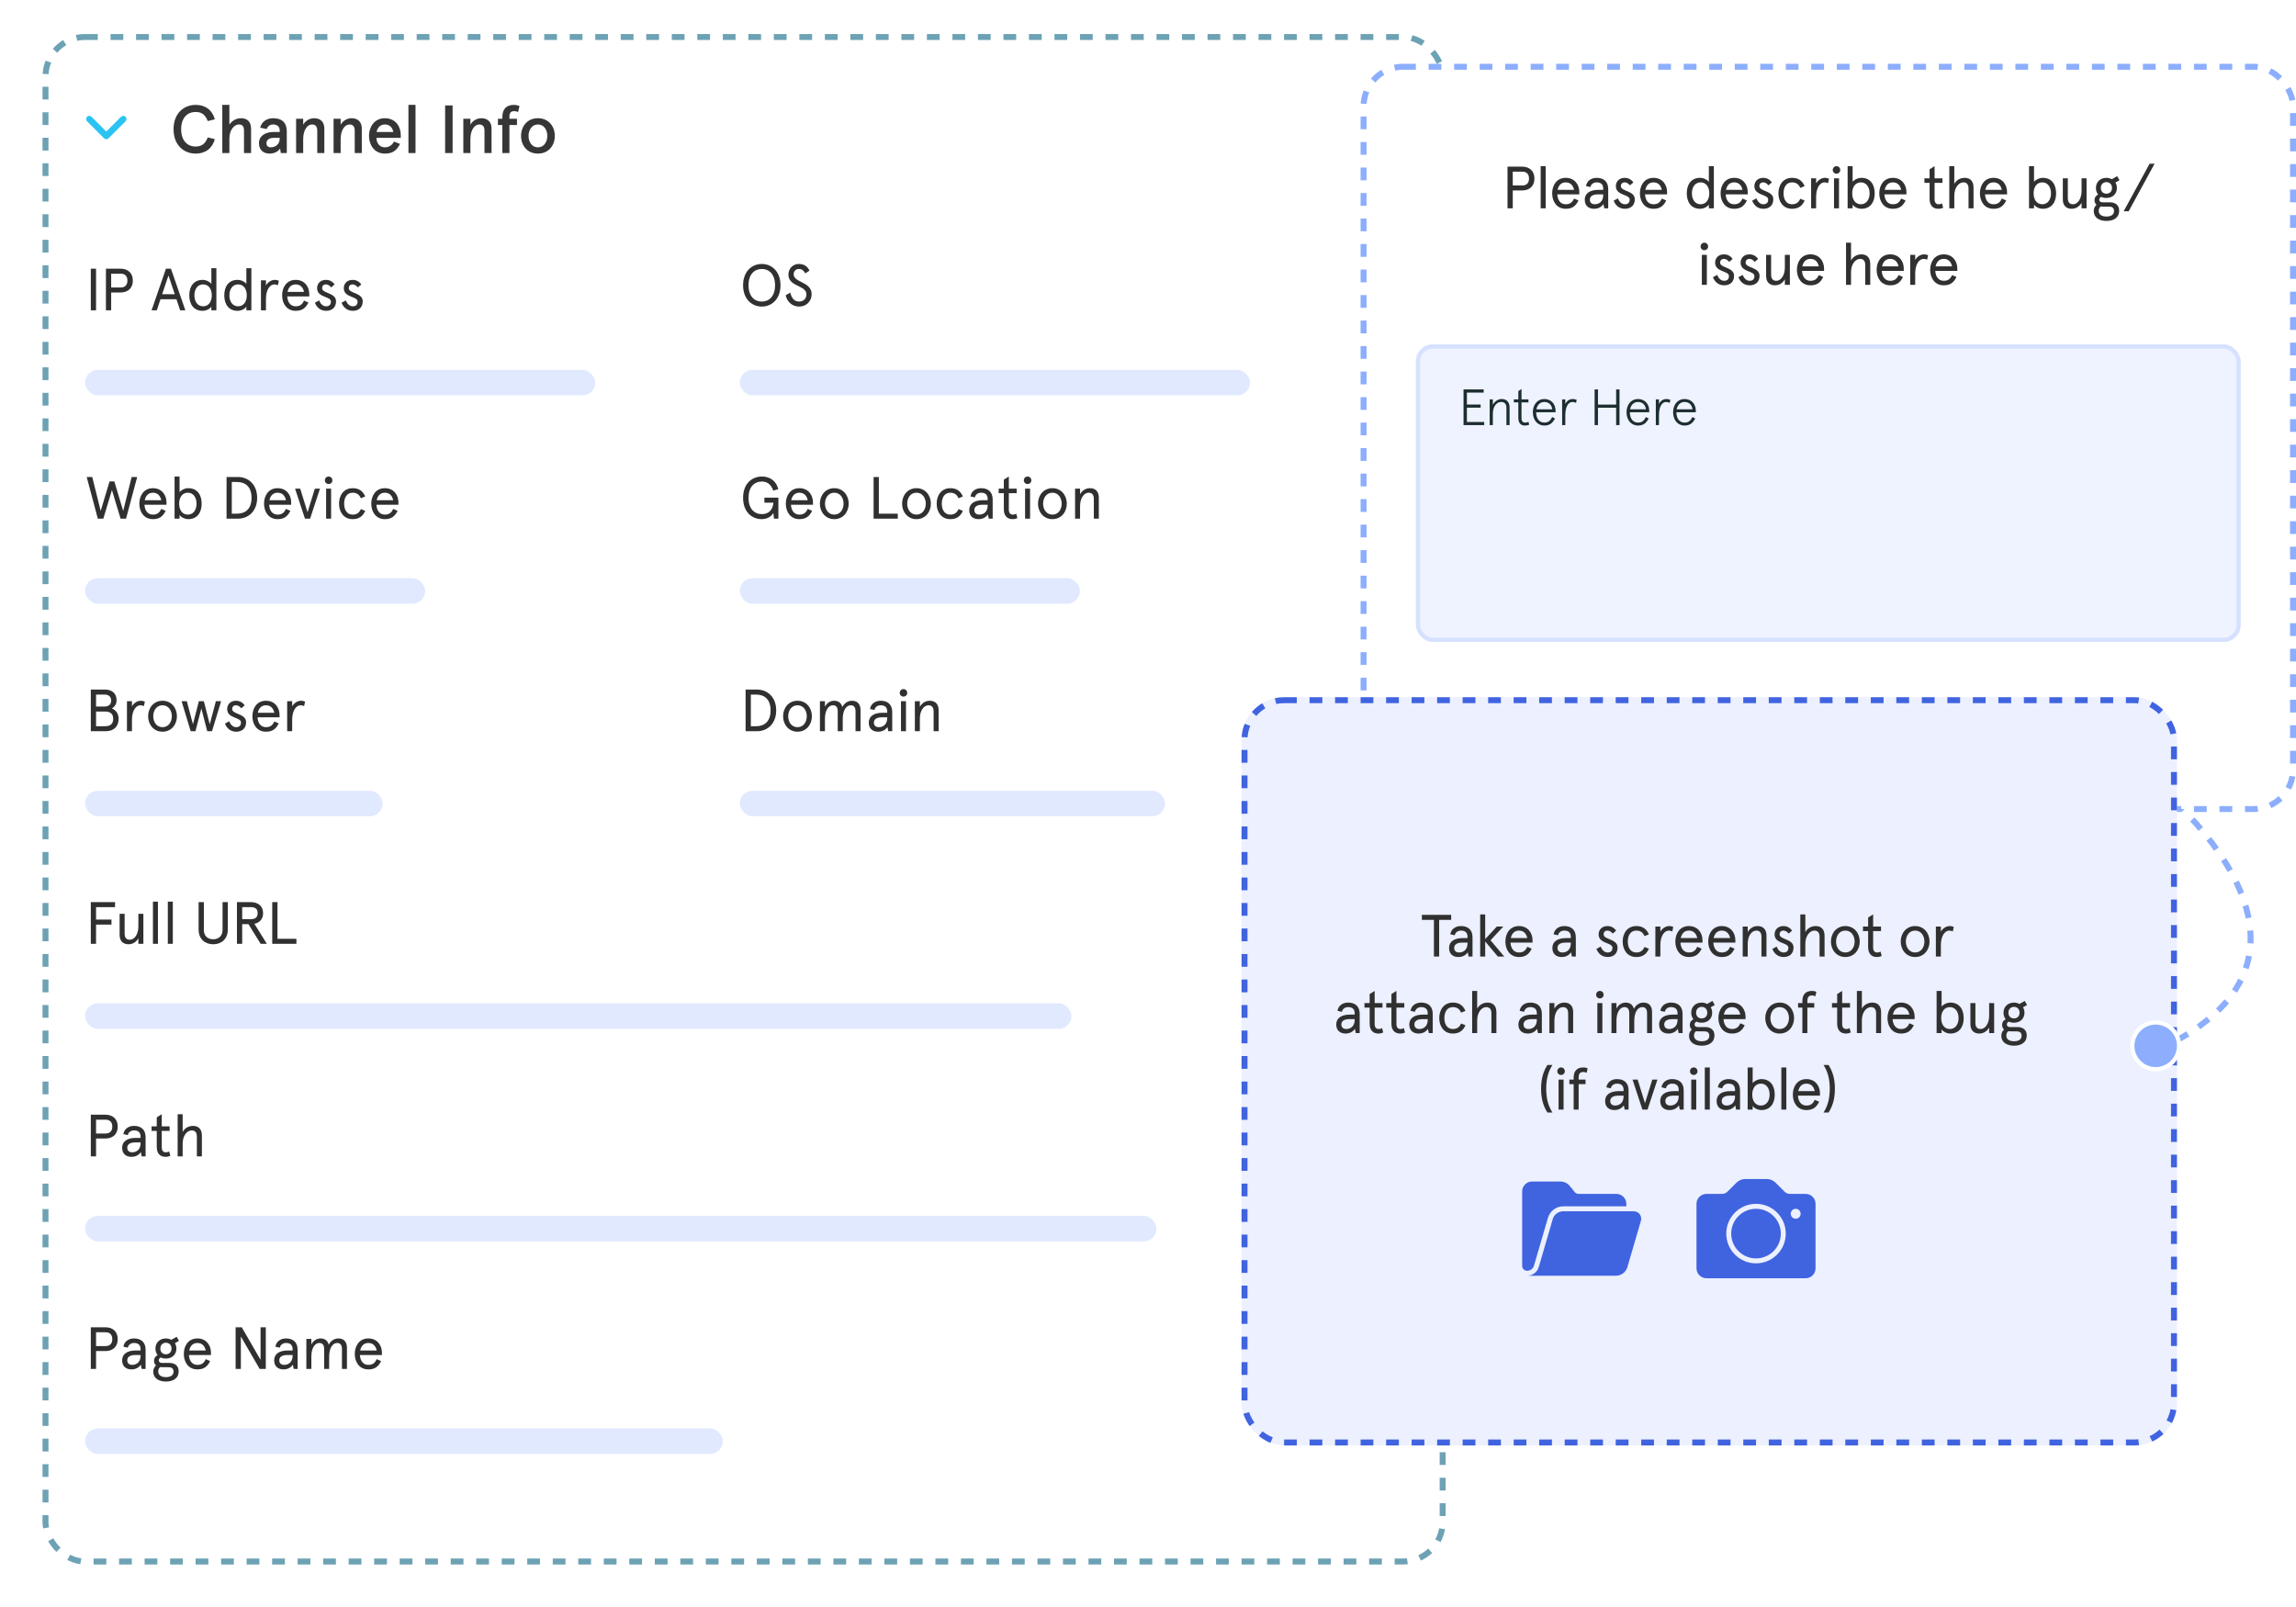 <svg width="540" height="378" viewBox="0 0 540 378" fill="none" xmlns="http://www.w3.org/2000/svg">
<g clip-path="url(#clip0_1001_962)">
<path d="M497.56 177.013C519.565 192.219 552.028 227.648 505.846 247.712C500.706 249.945 496.013 251.765 491.729 253.222M491.729 253.222C447.899 268.125 446.908 244.966 448.566 236.328C449.886 229.446 458.906 222.133 477.29 237.614C481.449 241.116 486.763 246.587 491.729 253.222ZM491.729 253.222C508.746 275.959 521.667 312.372 469.937 330.099" stroke="#8CAEFD" stroke-width="1.4" stroke-dasharray="3 3"/>
<g filter="url(#filter0_d_1001_962)">
<rect width="330" height="360" rx="10" fill="white"/>
<rect x="0.7" y="0.7" width="328.6" height="358.6" rx="9.3" stroke="#6DA2B4" stroke-width="1.4" stroke-linejoin="round" stroke-dasharray="3 3"/>
</g>
<path d="M21.358 63.2H22.59V73H21.358V63.2ZM28.329 68.8H26.145V73H24.913V63.2H28.329C30.163 63.2 31.241 64.292 31.241 66C31.241 67.708 30.163 68.8 28.329 68.8ZM28.399 67.624C29.407 67.624 29.967 67.036 29.967 66C29.967 64.964 29.407 64.376 28.399 64.376H26.145V67.624H28.399ZM35.645 73L39.033 63.2H40.209L43.597 73H42.365L41.497 70.382H37.745L36.877 73H35.645ZM38.137 69.206H41.105L39.621 64.796L38.137 69.206ZM44.518 69.472C44.518 67.358 45.582 65.832 47.654 65.832C48.55 65.832 49.474 66.378 49.712 66.784V63.088H50.888V73H49.712V72.132C49.376 72.65 48.508 73.112 47.654 73.112C45.582 73.112 44.518 71.586 44.518 69.472ZM45.722 69.472C45.722 70.984 46.52 72.048 47.766 72.048C49.054 72.048 49.81 70.984 49.81 69.472C49.81 67.96 49.054 66.896 47.766 66.896C46.52 66.896 45.722 67.96 45.722 69.472ZM52.748 69.472C52.748 67.358 53.812 65.832 55.884 65.832C56.78 65.832 57.704 66.378 57.942 66.784V63.088H59.118V73H57.942V72.132C57.606 72.65 56.738 73.112 55.884 73.112C53.812 73.112 52.748 71.586 52.748 69.472ZM53.952 69.472C53.952 70.984 54.75 72.048 55.996 72.048C57.284 72.048 58.04 70.984 58.04 69.472C58.04 67.96 57.284 66.896 55.996 66.896C54.75 66.896 53.952 67.96 53.952 69.472ZM65.588 66.042L65.35 67.092C65.098 66.966 64.818 66.896 64.524 66.896C63.558 66.896 62.55 68.03 62.55 70.326V73H61.374V65.944H62.55V67.148C62.97 66.364 63.838 65.832 64.622 65.832C65.014 65.832 65.378 65.93 65.588 66.042ZM72.736 69.178V69.724H67.556C67.626 71.026 68.27 72.048 69.544 72.048C70.58 72.048 71.112 71.572 71.504 70.704L72.54 71.152C71.882 72.524 71 73.112 69.544 73.112C67.402 73.112 66.352 71.362 66.352 69.472C66.352 67.582 67.402 65.832 69.544 65.832C71.63 65.832 72.736 67.428 72.736 69.178ZM69.544 66.896C68.452 66.896 67.836 67.638 67.626 68.66H71.504C71.294 67.652 70.678 66.896 69.544 66.896ZM76.652 65.832C77.52 65.832 78.206 66.21 78.696 66.91L77.898 67.596C77.436 67.092 77.1 66.896 76.61 66.896C76.134 66.896 75.756 67.218 75.756 67.792C75.756 69.066 79.032 68.8 79.032 70.872C79.032 72.286 78.122 73.112 76.694 73.112C75.252 73.112 74.426 72.16 74.062 71.208L75.056 70.662C75.364 71.418 75.91 72.048 76.694 72.048C77.408 72.048 77.828 71.684 77.828 70.942C77.828 69.626 74.58 70.074 74.58 67.778C74.58 66.686 75.378 65.832 76.652 65.832ZM82.927 65.832C83.795 65.832 84.481 66.21 84.971 66.91L84.173 67.596C83.711 67.092 83.375 66.896 82.885 66.896C82.409 66.896 82.031 67.218 82.031 67.792C82.031 69.066 85.307 68.8 85.307 70.872C85.307 72.286 84.397 73.112 82.969 73.112C81.527 73.112 80.701 72.16 80.337 71.208L81.331 70.662C81.639 71.418 82.185 72.048 82.969 72.048C83.683 72.048 84.103 71.684 84.103 70.942C84.103 69.626 80.855 70.074 80.855 67.778C80.855 66.686 81.653 65.832 82.927 65.832Z" fill="#303030"/>
<rect x="20" y="87" width="120" height="6" rx="3" fill="#E1E9FF"/>
<path d="M30.962 112.2H32.264L29.646 122H28.358L26.328 115.266L24.298 122H23.01L20.392 112.2H21.694L23.682 120.18L25.768 113.236H26.888L28.974 120.18L30.962 112.2ZM39.158 118.178V118.724H33.978C34.048 120.026 34.692 121.048 35.966 121.048C37.002 121.048 37.534 120.572 37.926 119.704L38.962 120.152C38.304 121.524 37.422 122.112 35.966 122.112C33.824 122.112 32.774 120.362 32.774 118.472C32.774 116.582 33.824 114.832 35.966 114.832C38.052 114.832 39.158 116.428 39.158 118.178ZM35.966 115.896C34.874 115.896 34.258 116.638 34.048 117.66H37.926C37.716 116.652 37.1 115.896 35.966 115.896ZM47.428 118.472C47.428 120.586 46.364 122.112 44.291 122.112C43.438 122.112 42.569 121.65 42.233 121.132V122H41.057V112.088H42.233V115.784C42.471 115.378 43.395 114.832 44.291 114.832C46.364 114.832 47.428 116.358 47.428 118.472ZM46.224 118.472C46.224 116.96 45.425 115.896 44.179 115.896C42.892 115.896 42.136 116.96 42.136 118.472C42.136 119.984 42.892 121.048 44.179 121.048C45.425 121.048 46.224 119.984 46.224 118.472ZM53.282 112.2H55.97C58.378 112.2 60.478 113.922 60.478 117.1C60.478 120.278 58.378 122 55.97 122H53.282V112.2ZM55.76 113.376H54.514V120.824H55.76C57.566 120.824 59.162 119.844 59.162 117.1C59.162 114.356 57.566 113.376 55.76 113.376ZM68.484 118.178V118.724H63.304C63.374 120.026 64.018 121.048 65.292 121.048C66.328 121.048 66.86 120.572 67.252 119.704L68.288 120.152C67.63 121.524 66.748 122.112 65.292 122.112C63.15 122.112 62.1 120.362 62.1 118.472C62.1 116.582 63.15 114.832 65.292 114.832C67.378 114.832 68.484 116.428 68.484 118.178ZM65.292 115.896C64.2 115.896 63.584 116.638 63.374 117.66H67.252C67.042 116.652 66.426 115.896 65.292 115.896ZM74.051 114.944H75.255L72.931 122H71.727L69.403 114.944H70.607L72.329 120.502L74.051 114.944ZM76.7 114.944H77.876V122H76.7V114.944ZM76.406 112.984C76.406 112.48 76.784 112.088 77.288 112.088C77.792 112.088 78.17 112.48 78.17 112.984C78.17 113.474 77.792 113.852 77.288 113.852C76.784 113.852 76.406 113.474 76.406 112.984ZM84.874 119.746L85.897 120.166C85.323 121.482 84.398 122.112 82.942 122.112C80.787 122.112 79.737 120.362 79.737 118.472C79.737 116.582 80.787 114.832 82.942 114.832C84.398 114.832 85.323 115.462 85.897 116.778L84.874 117.198C84.51 116.344 83.909 115.896 82.942 115.896C81.57 115.896 80.941 117.058 80.941 118.472C80.941 119.886 81.57 121.048 82.942 121.048C83.909 121.048 84.51 120.6 84.874 119.746ZM93.708 118.178V118.724H88.528C88.598 120.026 89.242 121.048 90.516 121.048C91.552 121.048 92.084 120.572 92.476 119.704L93.512 120.152C92.854 121.524 91.972 122.112 90.516 122.112C88.374 122.112 87.324 120.362 87.324 118.472C87.324 116.582 88.374 114.832 90.516 114.832C92.602 114.832 93.708 116.428 93.708 118.178ZM90.516 115.896C89.424 115.896 88.808 116.638 88.598 117.66H92.476C92.266 116.652 91.65 115.896 90.516 115.896Z" fill="#303030"/>
<rect x="20" y="136" width="80" height="6" rx="3" fill="#E1E9FF"/>
<path d="M21.358 162.2H24.662C26.356 162.2 27.42 163.11 27.42 164.72C27.42 165.588 26.93 166.302 26.314 166.638C27.252 167.016 27.896 167.87 27.896 169.088C27.896 170.908 26.748 172 24.844 172H21.358V162.2ZM22.59 167.366V170.824H24.662C25.964 170.824 26.622 170.292 26.622 169.088C26.622 167.898 25.964 167.366 24.662 167.366H22.59ZM24.592 163.376H22.59V166.19H24.592C25.502 166.19 26.146 165.742 26.146 164.79C26.146 163.838 25.502 163.376 24.592 163.376ZM34.074 165.042L33.836 166.092C33.584 165.966 33.304 165.896 33.01 165.896C32.044 165.896 31.036 167.03 31.036 169.326V172H29.86V164.944H31.036V166.148C31.456 165.364 32.324 164.832 33.108 164.832C33.5 164.832 33.864 164.93 34.074 165.042ZM34.838 168.472C34.838 166.554 36.112 164.832 38.226 164.832C40.34 164.832 41.614 166.554 41.614 168.472C41.614 170.39 40.34 172.112 38.226 172.112C36.112 172.112 34.838 170.39 34.838 168.472ZM36.042 168.472C36.042 169.774 36.784 171.048 38.226 171.048C39.668 171.048 40.41 169.774 40.41 168.472C40.41 167.17 39.668 165.896 38.226 165.896C36.784 165.896 36.042 167.17 36.042 168.472ZM50.772 164.944H52.004L49.861 172H48.742L47.355 166.638L45.969 172H44.849L42.708 164.944H43.94L45.382 170.362L46.767 164.944H47.944L49.33 170.362L50.772 164.944ZM55.501 164.832C56.369 164.832 57.055 165.21 57.545 165.91L56.747 166.596C56.285 166.092 55.949 165.896 55.459 165.896C54.983 165.896 54.605 166.218 54.605 166.792C54.605 168.066 57.881 167.8 57.881 169.872C57.881 171.286 56.971 172.112 55.543 172.112C54.101 172.112 53.275 171.16 52.911 170.208L53.905 169.662C54.213 170.418 54.759 171.048 55.543 171.048C56.257 171.048 56.677 170.684 56.677 169.942C56.677 168.626 53.429 169.074 53.429 166.778C53.429 165.686 54.227 164.832 55.501 164.832ZM65.749 168.178V168.724H60.569C60.639 170.026 61.283 171.048 62.557 171.048C63.593 171.048 64.125 170.572 64.517 169.704L65.553 170.152C64.895 171.524 64.013 172.112 62.557 172.112C60.415 172.112 59.365 170.362 59.365 168.472C59.365 166.582 60.415 164.832 62.557 164.832C64.643 164.832 65.749 166.428 65.749 168.178ZM62.557 165.896C61.465 165.896 60.849 166.638 60.639 167.66H64.517C64.307 166.652 63.691 165.896 62.557 165.896ZM71.754 165.042L71.516 166.092C71.264 165.966 70.984 165.896 70.69 165.896C69.724 165.896 68.716 167.03 68.716 169.326V172H67.54V164.944H68.716V166.148C69.136 165.364 70.004 164.832 70.788 164.832C71.18 164.832 71.544 164.93 71.754 165.042Z" fill="#303030"/>
<rect x="20" y="186" width="70" height="6" rx="3" fill="#E1E9FF"/>
<path d="M179.166 62.088C181.504 62.088 183.562 63.838 183.562 67.1C183.562 70.362 181.504 72.112 179.166 72.112C176.828 72.112 174.77 70.362 174.77 67.1C174.77 63.838 176.828 62.088 179.166 62.088ZM179.166 63.264C177.43 63.264 176.044 64.538 176.044 67.1C176.044 69.662 177.43 70.936 179.166 70.936C180.902 70.936 182.288 69.662 182.288 67.1C182.288 64.538 180.902 63.264 179.166 63.264ZM190.387 63.656L189.393 64.3C188.917 63.446 188.427 63.264 187.839 63.264C187.139 63.264 186.663 63.852 186.663 64.482C186.663 65.448 187.517 65.854 188.553 66.372C189.659 66.932 190.891 67.604 190.891 69.186C190.891 69.984 190.611 70.67 190.135 71.188C189.603 71.776 188.819 72.112 187.951 72.112C186.327 72.112 185.109 70.992 184.787 69.466L185.851 68.822C186.173 69.984 186.691 70.936 187.951 70.936C188.455 70.936 188.973 70.74 189.281 70.376C189.519 70.082 189.659 69.662 189.659 69.214C189.659 68.262 188.763 67.758 187.811 67.31C186.537 66.708 185.431 66.092 185.431 64.58C185.431 63.124 186.551 62.088 187.839 62.088C189.225 62.088 189.911 62.732 190.387 63.656Z" fill="#303030"/>
<rect x="174" y="87" width="120" height="6" rx="3" fill="#E1E9FF"/>
<path d="M179.782 118.234V117.058H183.072V122H182.022L181.896 120.656C181.434 121.468 180.468 122.112 179.138 122.112C176.912 122.112 174.77 120.502 174.77 117.1C174.77 113.698 176.912 112.088 179.194 112.088C181.252 112.088 182.61 113.278 183.044 115.056L181.854 115.406C181.406 114.034 180.496 113.264 179.194 113.264C177.388 113.264 176.044 114.566 176.044 117.1C176.044 119.634 177.388 120.936 179.194 120.936C180.888 120.936 181.784 119.802 181.896 118.234H179.782ZM191.203 118.178V118.724H186.023C186.093 120.026 186.737 121.048 188.011 121.048C189.047 121.048 189.579 120.572 189.971 119.704L191.007 120.152C190.349 121.524 189.467 122.112 188.011 122.112C185.869 122.112 184.819 120.362 184.819 118.472C184.819 116.582 185.869 114.832 188.011 114.832C190.097 114.832 191.203 116.428 191.203 118.178ZM188.011 115.896C186.919 115.896 186.303 116.638 186.093 117.66H189.971C189.761 116.652 189.145 115.896 188.011 115.896ZM192.83 118.472C192.83 116.554 194.104 114.832 196.218 114.832C198.332 114.832 199.606 116.554 199.606 118.472C199.606 120.39 198.332 122.112 196.218 122.112C194.104 122.112 192.83 120.39 192.83 118.472ZM194.034 118.472C194.034 119.774 194.776 121.048 196.218 121.048C197.66 121.048 198.402 119.774 198.402 118.472C198.402 117.17 197.66 115.896 196.218 115.896C194.776 115.896 194.034 117.17 194.034 118.472ZM205.463 112.2H206.695V120.824H211.147V122H205.463V112.2ZM212.162 118.472C212.162 116.554 213.436 114.832 215.55 114.832C217.664 114.832 218.938 116.554 218.938 118.472C218.938 120.39 217.664 122.112 215.55 122.112C213.436 122.112 212.162 120.39 212.162 118.472ZM213.366 118.472C213.366 119.774 214.108 121.048 215.55 121.048C216.992 121.048 217.734 119.774 217.734 118.472C217.734 117.17 216.992 115.896 215.55 115.896C214.108 115.896 213.366 117.17 213.366 118.472ZM225.435 119.746L226.457 120.166C225.883 121.482 224.959 122.112 223.503 122.112C221.347 122.112 220.297 120.362 220.297 118.472C220.297 116.582 221.347 114.832 223.503 114.832C224.959 114.832 225.883 115.462 226.457 116.778L225.435 117.198C225.071 116.344 224.469 115.896 223.503 115.896C222.131 115.896 221.501 117.058 221.501 118.472C221.501 119.886 222.131 121.048 223.503 121.048C224.469 121.048 225.071 120.6 225.435 119.746ZM229.158 119.97C229.158 120.642 229.578 121.048 230.32 121.048C231.23 121.048 232.294 120.488 232.294 118.892V118.724H231.034C229.83 118.724 229.158 119.172 229.158 119.97ZM233.47 117.492V122H232.546L232.35 121.006C231.902 121.65 231.188 122.112 230.138 122.112C228.962 122.112 227.954 121.482 227.954 119.97C227.954 118.458 229.214 117.66 231.146 117.66H232.294V117.352C232.294 116.26 231.608 115.896 230.754 115.896C230.026 115.896 229.438 116.302 229.284 117.002L228.248 116.764C228.444 115.574 229.424 114.832 230.754 114.832C232.308 114.832 233.47 115.616 233.47 117.492ZM234.875 116.008V114.944H236.093V112.83L237.269 112.088V114.944H239.117V116.008H237.269V119.886C237.269 120.642 237.619 121.048 238.207 121.048C238.515 121.048 238.753 120.992 239.005 120.824L239.285 121.846C238.949 122.042 238.543 122.112 238.137 122.112C236.947 122.112 236.093 121.384 236.093 119.788V116.008H234.875ZM241.091 114.944H242.267V122H241.091V114.944ZM240.797 112.984C240.797 112.48 241.175 112.088 241.679 112.088C242.183 112.088 242.561 112.48 242.561 112.984C242.561 113.474 242.183 113.852 241.679 113.852C241.175 113.852 240.797 113.474 240.797 112.984ZM244.127 118.472C244.127 116.554 245.401 114.832 247.515 114.832C249.629 114.832 250.903 116.554 250.903 118.472C250.903 120.39 249.629 122.112 247.515 122.112C245.401 122.112 244.127 120.39 244.127 118.472ZM245.331 118.472C245.331 119.774 246.073 121.048 247.515 121.048C248.957 121.048 249.699 119.774 249.699 118.472C249.699 117.17 248.957 115.896 247.515 115.896C246.073 115.896 245.331 117.17 245.331 118.472ZM258.435 117.03V122H257.259V117.338C257.259 116.372 256.825 115.896 256.041 115.896C254.991 115.896 254.025 117.086 254.025 119.046V122H252.849V114.944H254.025V116.246C254.543 115.336 255.383 114.832 256.363 114.832C257.651 114.832 258.435 115.63 258.435 117.03Z" fill="#303030"/>
<rect x="174" y="136" width="80" height="6" rx="3" fill="#E1E9FF"/>
<path d="M175.358 162.2H178.046C180.454 162.2 182.554 163.922 182.554 167.1C182.554 170.278 180.454 172 178.046 172H175.358V162.2ZM177.836 163.376H176.59V170.824H177.836C179.642 170.824 181.238 169.844 181.238 167.1C181.238 164.356 179.642 163.376 177.836 163.376ZM184.176 168.472C184.176 166.554 185.45 164.832 187.564 164.832C189.678 164.832 190.952 166.554 190.952 168.472C190.952 170.39 189.678 172.112 187.564 172.112C185.45 172.112 184.176 170.39 184.176 168.472ZM185.38 168.472C185.38 169.774 186.122 171.048 187.564 171.048C189.006 171.048 189.748 169.774 189.748 168.472C189.748 167.17 189.006 165.896 187.564 165.896C186.122 165.896 185.38 167.17 185.38 168.472ZM202.391 167.03V172H201.215V167.282C201.215 166.372 200.823 165.896 200.081 165.896C199.059 165.896 198.205 167.044 198.205 169.102V172H197.029V167.282C197.029 166.372 196.637 165.896 195.895 165.896C194.873 165.896 194.019 167.044 194.019 169.102V172H192.843V164.944H194.019V166.246C194.467 165.364 195.237 164.832 196.217 164.832C197.197 164.832 197.883 165.378 198.107 166.302C198.597 165.378 199.409 164.832 200.403 164.832C201.691 164.832 202.391 165.672 202.391 167.03ZM205.533 169.97C205.533 170.642 205.953 171.048 206.695 171.048C207.605 171.048 208.669 170.488 208.669 168.892V168.724H207.409C206.205 168.724 205.533 169.172 205.533 169.97ZM209.845 167.492V172H208.921L208.725 171.006C208.277 171.65 207.563 172.112 206.513 172.112C205.337 172.112 204.329 171.482 204.329 169.97C204.329 168.458 205.589 167.66 207.521 167.66H208.669V167.352C208.669 166.26 207.983 165.896 207.129 165.896C206.401 165.896 205.813 166.302 205.659 167.002L204.623 166.764C204.819 165.574 205.799 164.832 207.129 164.832C208.683 164.832 209.845 165.616 209.845 167.492ZM211.902 164.944H213.078V172H211.902V164.944ZM211.608 162.984C211.608 162.48 211.986 162.088 212.49 162.088C212.994 162.088 213.372 162.48 213.372 162.984C213.372 163.474 212.994 163.852 212.49 163.852C211.986 163.852 211.608 163.474 211.608 162.984ZM220.755 167.03V172H219.579V167.338C219.579 166.372 219.145 165.896 218.361 165.896C217.311 165.896 216.345 167.086 216.345 169.046V172H215.169V164.944H216.345V166.246C216.863 165.336 217.703 164.832 218.683 164.832C219.971 164.832 220.755 165.63 220.755 167.03Z" fill="#303030"/>
<rect x="174" y="186" width="100" height="6" rx="3" fill="#E1E9FF"/>
<path d="M21.358 212.2H27.056V213.376H22.59V216.302H26.216V217.478H22.59V222H21.358V212.2ZM28.136 219.914V214.944H29.312V219.606C29.312 220.572 29.746 221.048 30.53 221.048C31.58 221.048 32.546 219.858 32.546 217.898V214.944H33.722V222H32.546V220.698C32.028 221.608 31.188 222.112 30.208 222.112C28.92 222.112 28.136 221.314 28.136 219.914ZM35.971 212.088H37.147V222H35.971V212.088ZM39.471 212.088H40.647V222H39.471V212.088ZM46.714 218.668V212.2H47.946V218.752C47.946 219.998 48.716 220.936 50.144 220.936C51.572 220.936 52.342 219.998 52.342 218.752V212.2H53.574V218.668C53.574 220.908 52.034 222.112 50.144 222.112C48.254 222.112 46.714 220.908 46.714 218.668ZM61.301 222L58.431 217.38H56.961V222H55.729V212.2H58.991C60.727 212.2 61.875 213.138 61.875 214.79C61.875 216.148 61.105 217.03 59.831 217.296L62.757 222H61.301ZM59.019 213.376H56.961V216.204H59.019C60.041 216.204 60.601 215.77 60.601 214.79C60.601 213.81 60.041 213.376 59.019 213.376ZM64.028 212.2H65.26V220.824H69.712V222H64.028V212.2Z" fill="#303030"/>
<rect x="20" y="236" width="232" height="6" rx="3" fill="#E1E9FF"/>
<path d="M24.774 267.8H22.59V272H21.358V262.2H24.774C26.608 262.2 27.686 263.292 27.686 265C27.686 266.708 26.608 267.8 24.774 267.8ZM24.844 266.624C25.852 266.624 26.412 266.036 26.412 265C26.412 263.964 25.852 263.376 24.844 263.376H22.59V266.624H24.844ZM29.931 269.97C29.931 270.642 30.351 271.048 31.093 271.048C32.003 271.048 33.067 270.488 33.067 268.892V268.724H31.807C30.603 268.724 29.931 269.172 29.931 269.97ZM34.243 267.492V272H33.319L33.123 271.006C32.675 271.65 31.961 272.112 30.911 272.112C29.735 272.112 28.727 271.482 28.727 269.97C28.727 268.458 29.987 267.66 31.919 267.66H33.067V267.352C33.067 266.26 32.381 265.896 31.527 265.896C30.799 265.896 30.211 266.302 30.057 267.002L29.021 266.764C29.217 265.574 30.197 264.832 31.527 264.832C33.081 264.832 34.243 265.616 34.243 267.492ZM35.649 266.008V264.944H36.867V262.83L38.043 262.088V264.944H39.891V266.008H38.043V269.886C38.043 270.642 38.393 271.048 38.981 271.048C39.289 271.048 39.527 270.992 39.779 270.824L40.059 271.846C39.723 272.042 39.317 272.112 38.911 272.112C37.721 272.112 36.867 271.384 36.867 269.788V266.008H35.649ZM47.48 267.1V272H46.304V267.338C46.304 266.372 45.87 265.896 45.086 265.896C44.05 265.896 42.958 267.058 42.958 269.004V272H41.782V262.088H42.958V266.26C43.406 265.406 44.316 264.832 45.408 264.832C46.696 264.832 47.48 265.602 47.48 267.1Z" fill="#303030"/>
<rect x="20" y="286" width="252" height="6" rx="3" fill="#E1E9FF"/>
<path d="M24.774 317.8H22.59V322H21.358V312.2H24.774C26.608 312.2 27.686 313.292 27.686 315C27.686 316.708 26.608 317.8 24.774 317.8ZM24.844 316.624C25.852 316.624 26.412 316.036 26.412 315C26.412 313.964 25.852 313.376 24.844 313.376H22.59V316.624H24.844ZM29.931 319.97C29.931 320.642 30.351 321.048 31.093 321.048C32.003 321.048 33.067 320.488 33.067 318.892V318.724H31.807C30.603 318.724 29.931 319.172 29.931 319.97ZM34.243 317.492V322H33.319L33.123 321.006C32.675 321.65 31.961 322.112 30.911 322.112C29.735 322.112 28.727 321.482 28.727 319.97C28.727 318.458 29.987 317.66 31.919 317.66H33.067V317.352C33.067 316.26 32.381 315.896 31.527 315.896C30.799 315.896 30.211 316.302 30.057 317.002L29.021 316.764C29.217 315.574 30.197 314.832 31.527 314.832C33.081 314.832 34.243 315.616 34.243 317.492ZM36.559 317.212C36.559 315.756 37.637 314.832 39.023 314.832C39.485 314.832 39.919 314.958 40.297 315.154L41.557 314.44L42.089 315.406L41.137 315.938C41.361 316.288 41.487 316.722 41.487 317.212C41.487 318.682 40.409 319.564 39.023 319.564C38.575 319.564 38.155 319.48 37.805 319.312C37.483 319.466 37.343 319.69 37.343 319.998C37.343 320.376 37.623 320.586 38.141 320.586H39.807C41.123 320.586 42.019 321.244 42.019 322.532C42.019 324.268 40.647 324.968 39.037 324.968C37.245 324.968 36.041 324.114 36.041 322.644C36.041 322 36.321 321.496 36.699 321.174C36.405 320.922 36.223 320.558 36.223 320.054C36.223 319.452 36.559 319.018 37.077 318.752C36.755 318.36 36.559 317.842 36.559 317.212ZM39.625 321.594H38.197C38.015 321.594 37.833 321.58 37.679 321.566C37.343 321.832 37.217 322.182 37.217 322.602C37.217 323.386 37.833 323.932 39.037 323.932C40.269 323.932 40.815 323.372 40.815 322.644C40.815 321.86 40.311 321.594 39.625 321.594ZM37.707 317.212C37.707 318.094 38.309 318.556 39.023 318.556C39.737 318.556 40.339 318.094 40.339 317.212C40.339 316.33 39.737 315.84 39.023 315.84C38.309 315.84 37.707 316.33 37.707 317.212ZM49.617 318.178V318.724H44.437C44.507 320.026 45.151 321.048 46.425 321.048C47.461 321.048 47.993 320.572 48.385 319.704L49.421 320.152C48.763 321.524 47.881 322.112 46.425 322.112C44.283 322.112 43.233 320.362 43.233 318.472C43.233 316.582 44.283 314.832 46.425 314.832C48.511 314.832 49.617 316.428 49.617 318.178ZM46.425 315.896C45.333 315.896 44.717 316.638 44.507 317.66H48.385C48.175 316.652 47.559 315.896 46.425 315.896ZM61.281 312.2H62.513V322H61.071L56.647 314.37V322H55.415V312.2H56.857L61.281 319.858V312.2ZM65.683 319.97C65.683 320.642 66.103 321.048 66.845 321.048C67.755 321.048 68.819 320.488 68.819 318.892V318.724H67.559C66.355 318.724 65.683 319.172 65.683 319.97ZM69.995 317.492V322H69.071L68.875 321.006C68.427 321.65 67.713 322.112 66.663 322.112C65.487 322.112 64.479 321.482 64.479 319.97C64.479 318.458 65.739 317.66 67.671 317.66H68.819V317.352C68.819 316.26 68.133 315.896 67.279 315.896C66.551 315.896 65.963 316.302 65.809 317.002L64.773 316.764C64.969 315.574 65.949 314.832 67.279 314.832C68.833 314.832 69.995 315.616 69.995 317.492ZM81.6 317.03V322H80.424V317.282C80.424 316.372 80.032 315.896 79.29 315.896C78.268 315.896 77.414 317.044 77.414 319.102V322H76.238V317.282C76.238 316.372 75.846 315.896 75.104 315.896C74.082 315.896 73.228 317.044 73.228 319.102V322H72.052V314.944H73.228V316.246C73.676 315.364 74.446 314.832 75.426 314.832C76.406 314.832 77.092 315.378 77.316 316.302C77.806 315.378 78.618 314.832 79.612 314.832C80.9 314.832 81.6 315.672 81.6 317.03ZM89.826 318.178V318.724H84.645C84.716 320.026 85.359 321.048 86.633 321.048C87.669 321.048 88.201 320.572 88.594 319.704L89.629 320.152C88.972 321.524 88.09 322.112 86.633 322.112C84.492 322.112 83.442 320.362 83.442 318.472C83.442 316.582 84.492 314.832 86.633 314.832C88.719 314.832 89.826 316.428 89.826 318.178ZM86.633 315.896C85.541 315.896 84.925 316.638 84.716 317.66H88.594C88.383 316.652 87.767 315.896 86.633 315.896Z" fill="#303030"/>
<rect x="20" y="336" width="150" height="6" rx="3" fill="#E1E9FF"/>
<path fill-rule="evenodd" clip-rule="evenodd" d="M25.53 32.53L25 32L24.47 32.53C24.763 32.823 25.237 32.823 25.53 32.53ZM25 30.939L21.53 27.47C21.237 27.177 20.763 27.177 20.47 27.47C20.177 27.763 20.177 28.237 20.47 28.53L24.47 32.53L25 32L25.53 32.53L29.53 28.53C29.823 28.237 29.823 27.763 29.53 27.47C29.237 27.177 28.763 27.177 28.47 27.47L25 30.939Z" fill="#2BC4F2"/>
<path d="M50.528 28.064L48.864 28.48C48.304 27.056 47.52 26.336 46 26.336C44.112 26.336 42.608 27.664 42.608 30.4C42.608 33.136 44.112 34.464 46 34.464C47.52 34.464 48.304 33.744 48.864 32.32L50.528 32.736C49.952 34.848 48.384 36.128 46 36.128C43.296 36.128 40.816 34.192 40.816 30.4C40.816 26.608 43.296 24.672 46 24.672C48.384 24.672 49.952 25.952 50.528 28.064ZM52.282 24.672H53.946V29.312C54.522 28.48 55.45 27.808 56.666 27.808C58.154 27.808 59.05 28.608 59.05 30.32V36H57.386V30.752C57.386 29.52 56.874 29.28 56.122 29.28C55.21 29.28 53.946 30.448 53.946 32.592V36H52.282V24.672ZM60.907 33.68C60.907 32.016 62.331 31.04 64.395 31.04H65.787V30.688C65.787 29.68 65.067 29.28 64.219 29.28C63.563 29.28 62.987 29.632 62.715 30.352L61.195 30.032C61.531 28.672 62.683 27.808 64.235 27.808C66.107 27.808 67.451 28.624 67.451 30.992V36H66.043L65.883 34.944C65.355 35.68 64.523 36.128 63.387 36.128C62.043 36.128 60.907 35.36 60.907 33.68ZM62.667 33.68C62.667 34.224 62.971 34.656 63.675 34.656C64.699 34.656 65.787 34 65.787 32.608V32.432H64.331C63.307 32.432 62.667 32.912 62.667 33.68ZM69.642 27.936H71.306V29.312C71.882 28.352 72.842 27.808 73.914 27.808C75.322 27.808 76.282 28.656 76.282 30.224V36H74.618V30.752C74.618 29.664 74.122 29.28 73.37 29.28C72.33 29.28 71.306 30.512 71.306 32.736V36H69.642V27.936ZM78.454 27.936H80.118V29.312C80.694 28.352 81.654 27.808 82.726 27.808C84.134 27.808 85.094 28.656 85.094 30.224V36H83.43V30.752C83.43 29.664 82.934 29.28 82.182 29.28C81.142 29.28 80.118 30.512 80.118 32.736V36H78.454V27.936ZM90.544 29.28C89.44 29.28 88.752 30.032 88.576 31.04H92.496C92.352 30.144 91.744 29.28 90.544 29.28ZM94.256 31.712V32.432H88.544C88.544 33.616 89.232 34.656 90.544 34.656C91.408 34.656 92.24 34.176 92.656 33.296L94.08 33.856C93.296 35.376 92.384 36.128 90.544 36.128C87.888 36.128 86.784 33.888 86.784 31.968C86.784 30.048 87.888 27.808 90.544 27.808C93.12 27.808 94.256 29.904 94.256 31.712ZM96.063 24.672H97.727V36H96.063V24.672ZM104.692 36V24.8H106.452V36H104.692ZM108.97 27.936H110.634V29.312C111.21 28.352 112.17 27.808 113.242 27.808C114.65 27.808 115.61 28.656 115.61 30.224V36H113.946V30.752C113.946 29.664 113.45 29.28 112.698 29.28C111.658 29.28 110.634 30.512 110.634 32.736V36H108.97V27.936ZM117.108 29.408V27.936H118.148V27.52C118.148 25.552 119.22 24.672 120.852 24.672C121.396 24.672 121.876 24.8 122.18 24.96L121.844 26.368C121.508 26.192 121.204 26.144 120.9 26.144C120.164 26.144 119.812 26.576 119.812 27.408V27.936H121.588V29.408H119.812V36H118.148V29.408H117.108ZM122.55 31.968C122.55 29.696 124.022 27.808 126.518 27.808C129.014 27.808 130.486 29.696 130.486 31.968C130.486 34.24 129.014 36.128 126.518 36.128C124.022 36.128 122.55 34.24 122.55 31.968ZM124.31 31.968C124.31 33.328 125.062 34.656 126.518 34.656C127.974 34.656 128.726 33.328 128.726 31.968C128.726 30.608 127.974 29.28 126.518 29.28C125.062 29.28 124.31 30.608 124.31 31.968Z" fill="#363636"/>
<rect x="320.7" y="15.7" width="218.6" height="174.6" rx="9.3" fill="white" stroke="#8CAEFD" stroke-width="1.4" stroke-linejoin="round" stroke-dasharray="3 3"/>
<path d="M357.973 44.8H355.789V49H354.557V39.2H357.973C359.807 39.2 360.885 40.292 360.885 42C360.885 43.708 359.807 44.8 357.973 44.8ZM358.043 43.624C359.051 43.624 359.611 43.036 359.611 42C359.611 40.964 359.051 40.376 358.043 40.376H355.789V43.624H358.043ZM362.354 39.088H363.53V49H362.354V39.088ZM371.441 45.178V45.724H366.261C366.331 47.026 366.975 48.048 368.249 48.048C369.285 48.048 369.817 47.572 370.209 46.704L371.245 47.152C370.587 48.524 369.705 49.112 368.249 49.112C366.107 49.112 365.057 47.362 365.057 45.472C365.057 43.582 366.107 41.832 368.249 41.832C370.335 41.832 371.441 43.428 371.441 45.178ZM368.249 42.896C367.157 42.896 366.541 43.638 366.331 44.66H370.209C369.999 43.652 369.383 42.896 368.249 42.896ZM373.925 46.97C373.925 47.642 374.345 48.048 375.087 48.048C375.997 48.048 377.061 47.488 377.061 45.892V45.724H375.801C374.597 45.724 373.925 46.172 373.925 46.97ZM378.237 44.492V49H377.313L377.117 48.006C376.669 48.65 375.955 49.112 374.905 49.112C373.729 49.112 372.721 48.482 372.721 46.97C372.721 45.458 373.981 44.66 375.913 44.66H377.061V44.352C377.061 43.26 376.375 42.896 375.521 42.896C374.793 42.896 374.205 43.302 374.051 44.002L373.015 43.764C373.211 42.574 374.191 41.832 375.521 41.832C377.075 41.832 378.237 42.616 378.237 44.492ZM382.111 41.832C382.979 41.832 383.665 42.21 384.155 42.91L383.357 43.596C382.895 43.092 382.559 42.896 382.069 42.896C381.593 42.896 381.215 43.218 381.215 43.792C381.215 45.066 384.491 44.8 384.491 46.872C384.491 48.286 383.581 49.112 382.153 49.112C380.711 49.112 379.885 48.16 379.521 47.208L380.515 46.662C380.823 47.418 381.369 48.048 382.153 48.048C382.867 48.048 383.287 47.684 383.287 46.942C383.287 45.626 380.039 46.074 380.039 43.778C380.039 42.686 380.837 41.832 382.111 41.832ZM392.079 45.178V45.724H386.899C386.969 47.026 387.613 48.048 388.887 48.048C389.923 48.048 390.455 47.572 390.847 46.704L391.883 47.152C391.225 48.524 390.343 49.112 388.887 49.112C386.745 49.112 385.695 47.362 385.695 45.472C385.695 43.582 386.745 41.832 388.887 41.832C390.973 41.832 392.079 43.428 392.079 45.178ZM388.887 42.896C387.795 42.896 387.179 43.638 386.969 44.66H390.847C390.637 43.652 390.021 42.896 388.887 42.896ZM396.715 45.472C396.715 43.358 397.779 41.832 399.851 41.832C400.747 41.832 401.671 42.378 401.909 42.784V39.088H403.085V49H401.909V48.132C401.573 48.65 400.705 49.112 399.851 49.112C397.779 49.112 396.715 47.586 396.715 45.472ZM397.919 45.472C397.919 46.984 398.717 48.048 399.963 48.048C401.251 48.048 402.007 46.984 402.007 45.472C402.007 43.96 401.251 42.896 399.963 42.896C398.717 42.896 397.919 43.96 397.919 45.472ZM411.05 45.178V45.724H405.87C405.94 47.026 406.584 48.048 407.858 48.048C408.894 48.048 409.426 47.572 409.818 46.704L410.854 47.152C410.196 48.524 409.314 49.112 407.858 49.112C405.716 49.112 404.666 47.362 404.666 45.472C404.666 43.582 405.716 41.832 407.858 41.832C409.944 41.832 411.05 43.428 411.05 45.178ZM407.858 42.896C406.766 42.896 406.15 43.638 405.94 44.66H409.818C409.608 43.652 408.992 42.896 407.858 42.896ZM414.686 41.832C415.554 41.832 416.24 42.21 416.73 42.91L415.932 43.596C415.47 43.092 415.134 42.896 414.644 42.896C414.168 42.896 413.79 43.218 413.79 43.792C413.79 45.066 417.066 44.8 417.066 46.872C417.066 48.286 416.156 49.112 414.728 49.112C413.286 49.112 412.46 48.16 412.096 47.208L413.09 46.662C413.398 47.418 413.944 48.048 414.728 48.048C415.442 48.048 415.862 47.684 415.862 46.942C415.862 45.626 412.614 46.074 412.614 43.778C412.614 42.686 413.412 41.832 414.686 41.832ZM423.408 46.746L424.43 47.166C423.856 48.482 422.932 49.112 421.476 49.112C419.32 49.112 418.27 47.362 418.27 45.472C418.27 43.582 419.32 41.832 421.476 41.832C422.932 41.832 423.856 42.462 424.43 43.778L423.408 44.198C423.044 43.344 422.442 42.896 421.476 42.896C420.104 42.896 419.474 44.058 419.474 45.472C419.474 46.886 420.104 48.048 421.476 48.048C422.442 48.048 423.044 47.6 423.408 46.746ZM430.173 42.042L429.935 43.092C429.683 42.966 429.403 42.896 429.109 42.896C428.143 42.896 427.135 44.03 427.135 46.326V49H425.959V41.944H427.135V43.148C427.555 42.364 428.423 41.832 429.207 41.832C429.599 41.832 429.963 41.93 430.173 42.042ZM431.34 41.944H432.516V49H431.34V41.944ZM431.046 39.984C431.046 39.48 431.424 39.088 431.928 39.088C432.432 39.088 432.81 39.48 432.81 39.984C432.81 40.474 432.432 40.852 431.928 40.852C431.424 40.852 431.046 40.474 431.046 39.984ZM440.916 45.472C440.916 47.586 439.852 49.112 437.78 49.112C436.926 49.112 436.058 48.65 435.722 48.132V49H434.546V39.088H435.722V42.784C435.96 42.378 436.884 41.832 437.78 41.832C439.852 41.832 440.916 43.358 440.916 45.472ZM439.712 45.472C439.712 43.96 438.914 42.896 437.668 42.896C436.38 42.896 435.624 43.96 435.624 45.472C435.624 46.984 436.38 48.048 437.668 48.048C438.914 48.048 439.712 46.984 439.712 45.472ZM448.376 45.178V45.724H443.196C443.266 47.026 443.91 48.048 445.184 48.048C446.22 48.048 446.752 47.572 447.144 46.704L448.18 47.152C447.522 48.524 446.64 49.112 445.184 49.112C443.042 49.112 441.992 47.362 441.992 45.472C441.992 43.582 443.042 41.832 445.184 41.832C447.27 41.832 448.376 43.428 448.376 45.178ZM445.184 42.896C444.092 42.896 443.476 43.638 443.266 44.66H447.144C446.934 43.652 446.318 42.896 445.184 42.896ZM452.606 43.008V41.944H453.824V39.83L455 39.088V41.944H456.848V43.008H455V46.886C455 47.642 455.35 48.048 455.938 48.048C456.246 48.048 456.484 47.992 456.736 47.824L457.016 48.846C456.68 49.042 456.274 49.112 455.868 49.112C454.678 49.112 453.824 48.384 453.824 46.788V43.008H452.606ZM464.157 44.1V49H462.981V44.338C462.981 43.372 462.547 42.896 461.763 42.896C460.727 42.896 459.635 44.058 459.635 46.004V49H458.459V39.088H459.635V43.26C460.083 42.406 460.993 41.832 462.085 41.832C463.373 41.832 464.157 42.602 464.157 44.1ZM472.043 45.178V45.724H466.863C466.933 47.026 467.577 48.048 468.851 48.048C469.887 48.048 470.419 47.572 470.811 46.704L471.847 47.152C471.189 48.524 470.307 49.112 468.851 49.112C466.709 49.112 465.659 47.362 465.659 45.472C465.659 43.582 466.709 41.832 468.851 41.832C470.937 41.832 472.043 43.428 472.043 45.178ZM468.851 42.896C467.759 42.896 467.143 43.638 466.933 44.66H470.811C470.601 43.652 469.985 42.896 468.851 42.896ZM483.581 45.472C483.581 47.586 482.517 49.112 480.445 49.112C479.591 49.112 478.723 48.65 478.387 48.132V49H477.211V39.088H478.387V42.784C478.625 42.378 479.549 41.832 480.445 41.832C482.517 41.832 483.581 43.358 483.581 45.472ZM482.377 45.472C482.377 43.96 481.579 42.896 480.333 42.896C479.045 42.896 478.289 43.96 478.289 45.472C478.289 46.984 479.045 48.048 480.333 48.048C481.579 48.048 482.377 46.984 482.377 45.472ZM485.159 46.914V41.944H486.335V46.606C486.335 47.572 486.769 48.048 487.553 48.048C488.603 48.048 489.569 46.858 489.569 44.898V41.944H490.745V49H489.569V47.698C489.051 48.608 488.211 49.112 487.231 49.112C485.943 49.112 485.159 48.314 485.159 46.914ZM492.947 44.212C492.947 42.756 494.025 41.832 495.411 41.832C495.873 41.832 496.307 41.958 496.685 42.154L497.945 41.44L498.477 42.406L497.525 42.938C497.749 43.288 497.875 43.722 497.875 44.212C497.875 45.682 496.797 46.564 495.411 46.564C494.963 46.564 494.543 46.48 494.193 46.312C493.871 46.466 493.731 46.69 493.731 46.998C493.731 47.376 494.011 47.586 494.529 47.586H496.195C497.511 47.586 498.407 48.244 498.407 49.532C498.407 51.268 497.035 51.968 495.425 51.968C493.633 51.968 492.429 51.114 492.429 49.644C492.429 49 492.709 48.496 493.087 48.174C492.793 47.922 492.611 47.558 492.611 47.054C492.611 46.452 492.947 46.018 493.465 45.752C493.143 45.36 492.947 44.842 492.947 44.212ZM496.013 48.594H494.585C494.403 48.594 494.221 48.58 494.067 48.566C493.731 48.832 493.605 49.182 493.605 49.602C493.605 50.386 494.221 50.932 495.425 50.932C496.657 50.932 497.203 50.372 497.203 49.644C497.203 48.86 496.699 48.594 496.013 48.594ZM494.095 44.212C494.095 45.094 494.697 45.556 495.411 45.556C496.125 45.556 496.727 45.094 496.727 44.212C496.727 43.33 496.125 42.84 495.411 42.84C494.697 42.84 494.095 43.33 494.095 44.212ZM505.57 38.5H506.746L500.642 49.7H499.466L505.57 38.5ZM400.262 59.944H401.438V67H400.262V59.944ZM399.968 57.984C399.968 57.48 400.346 57.088 400.85 57.088C401.354 57.088 401.732 57.48 401.732 57.984C401.732 58.474 401.354 58.852 400.85 58.852C400.346 58.852 399.968 58.474 399.968 57.984ZM405.457 59.832C406.325 59.832 407.011 60.21 407.501 60.91L406.703 61.596C406.241 61.092 405.905 60.896 405.415 60.896C404.939 60.896 404.561 61.218 404.561 61.792C404.561 63.066 407.837 62.8 407.837 64.872C407.837 66.286 406.927 67.112 405.499 67.112C404.057 67.112 403.231 66.16 402.867 65.208L403.861 64.662C404.169 65.418 404.715 66.048 405.499 66.048C406.213 66.048 406.633 65.684 406.633 64.942C406.633 63.626 403.385 64.074 403.385 61.778C403.385 60.686 404.183 59.832 405.457 59.832ZM411.452 59.832C412.32 59.832 413.006 60.21 413.496 60.91L412.698 61.596C412.236 61.092 411.9 60.896 411.41 60.896C410.934 60.896 410.556 61.218 410.556 61.792C410.556 63.066 413.832 62.8 413.832 64.872C413.832 66.286 412.922 67.112 411.494 67.112C410.052 67.112 409.226 66.16 408.862 65.208L409.856 64.662C410.164 65.418 410.71 66.048 411.494 66.048C412.208 66.048 412.628 65.684 412.628 64.942C412.628 63.626 409.38 64.074 409.38 61.778C409.38 60.686 410.178 59.832 411.452 59.832ZM415.375 64.914V59.944H416.551V64.606C416.551 65.572 416.985 66.048 417.769 66.048C418.819 66.048 419.785 64.858 419.785 62.898V59.944H420.961V67H419.785V65.698C419.267 66.608 418.427 67.112 417.447 67.112C416.159 67.112 415.375 66.314 415.375 64.914ZM429.002 63.178V63.724H423.822C423.892 65.026 424.536 66.048 425.81 66.048C426.846 66.048 427.378 65.572 427.77 64.704L428.806 65.152C428.148 66.524 427.266 67.112 425.81 67.112C423.668 67.112 422.618 65.362 422.618 63.472C422.618 61.582 423.668 59.832 425.81 59.832C427.896 59.832 429.002 61.428 429.002 63.178ZM425.81 60.896C424.718 60.896 424.102 61.638 423.892 62.66H427.77C427.56 61.652 426.944 60.896 425.81 60.896ZM439.868 62.1V67H438.692V62.338C438.692 61.372 438.258 60.896 437.474 60.896C436.438 60.896 435.346 62.058 435.346 64.004V67H434.17V57.088H435.346V61.26C435.794 60.406 436.704 59.832 437.796 59.832C439.084 59.832 439.868 60.602 439.868 62.1ZM447.753 63.178V63.724H442.573C442.643 65.026 443.287 66.048 444.561 66.048C445.597 66.048 446.129 65.572 446.521 64.704L447.557 65.152C446.899 66.524 446.017 67.112 444.561 67.112C442.419 67.112 441.369 65.362 441.369 63.472C441.369 61.582 442.419 59.832 444.561 59.832C446.647 59.832 447.753 61.428 447.753 63.178ZM444.561 60.896C443.469 60.896 442.853 61.638 442.643 62.66H446.521C446.311 61.652 445.695 60.896 444.561 60.896ZM453.478 60.042L453.24 61.092C452.988 60.966 452.708 60.896 452.414 60.896C451.448 60.896 450.44 62.03 450.44 64.326V67H449.264V59.944H450.44V61.148C450.86 60.364 451.728 59.832 452.512 59.832C452.904 59.832 453.268 59.93 453.478 60.042ZM460.346 63.178V63.724H455.166C455.236 65.026 455.88 66.048 457.154 66.048C458.19 66.048 458.722 65.572 459.114 64.704L460.15 65.152C459.492 66.524 458.61 67.112 457.154 67.112C455.012 67.112 453.962 65.362 453.962 63.472C453.962 61.582 455.012 59.832 457.154 59.832C459.24 59.832 460.346 61.428 460.346 63.178ZM457.154 60.896C456.062 60.896 455.446 61.638 455.236 62.66H459.114C458.904 61.652 458.288 60.896 457.154 60.896Z" fill="#303030"/>
<rect x="333.5" y="81.5" width="193" height="69" rx="3.5" fill="#EEF3FF" stroke="#D6E1FF"/>
<path d="M344.212 91.6H348.952V92.344H345.004V95.152H348.232V95.896H345.004V99.256H349.072V100H344.212V91.6ZM355.043 95.848V100H354.299V95.944C354.299 95.068 353.903 94.552 353.063 94.552C351.959 94.552 351.107 95.632 351.107 97.348V100H350.363V93.952H351.107V95.212C351.515 94.42 352.307 93.856 353.183 93.856C354.323 93.856 355.043 94.576 355.043 95.848ZM356.033 94.648V93.952H357.101V91.996L357.845 91.504V93.952H359.477V94.648H357.845V98.404C357.845 99.088 358.193 99.4 358.709 99.4C358.949 99.4 359.237 99.352 359.465 99.208L359.669 99.88C359.381 100.036 358.985 100.096 358.613 100.096C357.737 100.096 357.101 99.556 357.101 98.284V94.648H356.033ZM365.855 96.64V96.976H361.295C361.295 98.392 361.991 99.4 363.203 99.4C364.127 99.4 364.619 99.004 365.063 98.104L365.723 98.428C365.099 99.664 364.319 100.096 363.203 100.096C361.595 100.096 360.515 98.776 360.515 96.976C360.515 95.176 361.595 93.856 363.203 93.856C364.763 93.856 365.855 94.972 365.855 96.64ZM363.203 94.552C362.195 94.552 361.547 95.296 361.343 96.28H365.087C364.943 95.236 364.295 94.552 363.203 94.552ZM370.834 94.06L370.666 94.768C370.402 94.624 370.126 94.552 369.814 94.552C368.89 94.552 368.146 95.596 368.146 97.66V100H367.402V93.952H368.146V95.032C368.506 94.288 369.106 93.856 369.922 93.856C370.27 93.856 370.534 93.94 370.834 94.06ZM380.103 91.6H380.895V100H380.103V95.908H375.831V100H375.039V91.6H375.831V95.164H380.103V91.6ZM387.887 96.64V96.976H383.327C383.327 98.392 384.023 99.4 385.235 99.4C386.159 99.4 386.651 99.004 387.095 98.104L387.755 98.428C387.131 99.664 386.351 100.096 385.235 100.096C383.627 100.096 382.547 98.776 382.547 96.976C382.547 95.176 383.627 93.856 385.235 93.856C386.795 93.856 387.887 94.972 387.887 96.64ZM385.235 94.552C384.227 94.552 383.579 95.296 383.375 96.28H387.119C386.975 95.236 386.327 94.552 385.235 94.552ZM392.866 94.06L392.698 94.768C392.434 94.624 392.158 94.552 391.846 94.552C390.922 94.552 390.178 95.596 390.178 97.66V100H389.434V93.952H390.178V95.032C390.538 94.288 391.138 93.856 391.954 93.856C392.302 93.856 392.566 93.94 392.866 94.06ZM398.838 96.64V96.976H394.278C394.278 98.392 394.974 99.4 396.186 99.4C397.11 99.4 397.602 99.004 398.046 98.104L398.706 98.428C398.082 99.664 397.302 100.096 396.186 100.096C394.578 100.096 393.498 98.776 393.498 96.976C393.498 95.176 394.578 93.856 396.186 93.856C397.746 93.856 398.838 94.972 398.838 96.64ZM396.186 94.552C395.178 94.552 394.53 95.296 394.326 96.28H398.07C397.926 95.236 397.278 94.552 396.186 94.552Z" fill="#1D2E30"/>
<g filter="url(#filter1_d_1001_962)">
<rect x="287" y="169" width="220" height="176" rx="10" fill="#ECF0FF"/>
<rect x="287.7" y="169.7" width="218.6" height="174.6" rx="9.3" stroke="#4063E0" stroke-width="1.4" stroke-linejoin="round" stroke-dasharray="3 3"/>
</g>
<g clip-path="url(#clip1_1001_962)">
<path d="M412.999 296.001C416.221 296.001 418.833 293.389 418.833 290.167C418.833 286.946 416.221 284.334 412.999 284.334C409.778 284.334 407.166 286.946 407.166 290.167C407.166 293.389 409.778 296.001 412.999 296.001Z" fill="#4063E0"/>
<path d="M424.667 280.834H420.967C420.499 280.834 420.06 280.652 419.729 280.321L417.596 278.188C417.045 277.638 416.313 277.334 415.533 277.334H410.467C409.687 277.334 408.955 277.638 408.404 278.188L406.271 280.321C405.94 280.652 405.501 280.834 405.033 280.834H401.333C400.046 280.834 399 281.88 399 283.167V298.334C399 299.621 400.046 300.667 401.333 300.667H424.667C425.954 300.667 427 299.621 427 298.334V283.167C427 281.88 425.954 280.834 424.667 280.834ZM413 297.167C409.14 297.167 406 294.027 406 290.167C406 286.307 409.14 283.167 413 283.167C416.86 283.167 420 286.307 420 290.167C420 294.027 416.86 297.167 413 297.167ZM422.333 286.667C421.69 286.667 421.167 286.144 421.167 285.501C421.167 284.858 421.69 284.334 422.333 284.334C422.976 284.334 423.5 284.858 423.5 285.501C423.5 286.144 422.976 286.667 422.333 286.667Z" fill="#4063E0"/>
</g>
<g clip-path="url(#clip2_1001_962)">
<path d="M385.778 285.814C385.627 285.541 385.405 285.314 385.136 285.156C384.867 284.998 384.56 284.915 384.248 284.916H367.667C367.107 284.916 366.563 285.097 366.116 285.433C365.669 285.768 365.343 286.24 365.186 286.776L361.904 298.029C361.731 298.622 361.371 299.142 360.877 299.512C360.384 299.883 359.783 300.083 359.166 300.083H380.019C380.636 300.083 381.237 299.883 381.73 299.512C382.224 299.142 382.584 298.621 382.757 298.029L385.908 287.227C385.981 286.994 386.008 286.75 385.985 286.507C385.963 286.265 385.892 286.029 385.778 285.814Z" fill="#4063E0"/>
<path d="M360.782 297.703L364.067 286.45C364.295 285.672 364.769 284.989 365.418 284.502C366.067 284.016 366.855 283.752 367.666 283.749H382.5V283.166C382.5 282.547 382.254 281.954 381.817 281.516C381.379 281.079 380.786 280.833 380.167 280.833H371.274C371.1 280.833 370.929 280.794 370.772 280.719C370.615 280.645 370.476 280.536 370.367 280.401L369.22 278.991C368.947 278.655 368.602 278.384 368.211 278.198C367.82 278.013 367.393 277.916 366.96 277.916H360.333C359.714 277.916 359.121 278.162 358.683 278.599C358.246 279.037 358 279.631 358 280.249V297.749C358 298.059 358.123 298.356 358.342 298.574C358.561 298.793 358.857 298.916 359.167 298.916C359.531 298.915 359.885 298.796 360.176 298.578C360.467 298.359 360.68 298.052 360.782 297.703Z" fill="#4063E0"/>
</g>
<path d="M334.416 216.374V215.198H341.304V216.374H338.476V224.998H337.244V216.374H334.416ZM342.012 222.968C342.012 223.64 342.432 224.046 343.174 224.046C344.084 224.046 345.148 223.486 345.148 221.89V221.722H343.888C342.684 221.722 342.012 222.17 342.012 222.968ZM346.324 220.49V224.998H345.4L345.204 224.004C344.756 224.648 344.042 225.11 342.992 225.11C341.816 225.11 340.808 224.48 340.808 222.968C340.808 221.456 342.068 220.658 344 220.658H345.148V220.35C345.148 219.258 344.462 218.894 343.608 218.894C342.88 218.894 342.292 219.3 342.138 220L341.102 219.762C341.298 218.572 342.278 217.83 343.608 217.83C345.162 217.83 346.324 218.614 346.324 220.49ZM348.127 215.086H349.303V220.896L352.047 217.942H353.559L350.563 221.176L353.783 224.998H352.285L349.303 221.456V224.998H348.127V215.086ZM360.439 221.176V221.722H355.259C355.329 223.024 355.973 224.046 357.247 224.046C358.283 224.046 358.815 223.57 359.207 222.702L360.243 223.15C359.585 224.522 358.703 225.11 357.247 225.11C355.105 225.11 354.055 223.36 354.055 221.47C354.055 219.58 355.105 217.83 357.247 217.83C359.333 217.83 360.439 219.426 360.439 221.176ZM357.247 218.894C356.155 218.894 355.539 219.636 355.329 220.658H359.207C358.997 219.65 358.381 218.894 357.247 218.894ZM366.308 222.968C366.308 223.64 366.728 224.046 367.47 224.046C368.38 224.046 369.444 223.486 369.444 221.89V221.722H368.184C366.98 221.722 366.308 222.17 366.308 222.968ZM370.62 220.49V224.998H369.696L369.5 224.004C369.052 224.648 368.338 225.11 367.288 225.11C366.112 225.11 365.104 224.48 365.104 222.968C365.104 221.456 366.364 220.658 368.296 220.658H369.444V220.35C369.444 219.258 368.758 218.894 367.904 218.894C367.176 218.894 366.588 219.3 366.434 220L365.398 219.762C365.594 218.572 366.574 217.83 367.904 217.83C369.458 217.83 370.62 218.614 370.62 220.49ZM378.056 217.83C378.924 217.83 379.61 218.208 380.1 218.908L379.302 219.594C378.84 219.09 378.504 218.894 378.014 218.894C377.538 218.894 377.16 219.216 377.16 219.79C377.16 221.064 380.436 220.798 380.436 222.87C380.436 224.284 379.526 225.11 378.098 225.11C376.656 225.11 375.83 224.158 375.466 223.206L376.46 222.66C376.768 223.416 377.314 224.046 378.098 224.046C378.812 224.046 379.232 223.682 379.232 222.94C379.232 221.624 375.984 222.072 375.984 219.776C375.984 218.684 376.782 217.83 378.056 217.83ZM386.778 222.744L387.8 223.164C387.226 224.48 386.302 225.11 384.846 225.11C382.69 225.11 381.64 223.36 381.64 221.47C381.64 219.58 382.69 217.83 384.846 217.83C386.302 217.83 387.226 218.46 387.8 219.776L386.778 220.196C386.414 219.342 385.812 218.894 384.846 218.894C383.474 218.894 382.844 220.056 382.844 221.47C382.844 222.884 383.474 224.046 384.846 224.046C385.812 224.046 386.414 223.598 386.778 222.744ZM393.543 218.04L393.305 219.09C393.053 218.964 392.773 218.894 392.479 218.894C391.513 218.894 390.505 220.028 390.505 222.324V224.998H389.329V217.942H390.505V219.146C390.925 218.362 391.793 217.83 392.577 217.83C392.969 217.83 393.333 217.928 393.543 218.04ZM400.411 221.176V221.722H395.231C395.301 223.024 395.945 224.046 397.219 224.046C398.255 224.046 398.787 223.57 399.179 222.702L400.215 223.15C399.557 224.522 398.675 225.11 397.219 225.11C395.077 225.11 394.027 223.36 394.027 221.47C394.027 219.58 395.077 217.83 397.219 217.83C399.305 217.83 400.411 219.426 400.411 221.176ZM397.219 218.894C396.127 218.894 395.511 219.636 395.301 220.658H399.179C398.969 219.65 398.353 218.894 397.219 218.894ZM408.143 221.176V221.722H402.963C403.033 223.024 403.677 224.046 404.951 224.046C405.987 224.046 406.519 223.57 406.911 222.702L407.947 223.15C407.289 224.522 406.407 225.11 404.951 225.11C402.809 225.11 401.759 223.36 401.759 221.47C401.759 219.58 402.809 217.83 404.951 217.83C407.037 217.83 408.143 219.426 408.143 221.176ZM404.951 218.894C403.859 218.894 403.243 219.636 403.033 220.658H406.911C406.701 219.65 406.085 218.894 404.951 218.894ZM415.458 220.028V224.998H414.282V220.336C414.282 219.37 413.848 218.894 413.064 218.894C412.014 218.894 411.048 220.084 411.048 222.044V224.998H409.872V217.942H411.048V219.244C411.566 218.334 412.406 217.83 413.386 217.83C414.674 217.83 415.458 218.628 415.458 220.028ZM419.442 217.83C420.31 217.83 420.996 218.208 421.486 218.908L420.688 219.594C420.226 219.09 419.89 218.894 419.4 218.894C418.924 218.894 418.546 219.216 418.546 219.79C418.546 221.064 421.822 220.798 421.822 222.87C421.822 224.284 420.912 225.11 419.484 225.11C418.042 225.11 417.216 224.158 416.852 223.206L417.846 222.66C418.154 223.416 418.7 224.046 419.484 224.046C420.198 224.046 420.618 223.682 420.618 222.94C420.618 221.624 417.37 222.072 417.37 219.776C417.37 218.684 418.168 217.83 419.442 217.83ZM429.12 220.098V224.998H427.944V220.336C427.944 219.37 427.51 218.894 426.726 218.894C425.69 218.894 424.598 220.056 424.598 222.002V224.998H423.422V215.086H424.598V219.258C425.046 218.404 425.956 217.83 427.048 217.83C428.336 217.83 429.12 218.6 429.12 220.098ZM430.621 221.47C430.621 219.552 431.895 217.83 434.009 217.83C436.123 217.83 437.397 219.552 437.397 221.47C437.397 223.388 436.123 225.11 434.009 225.11C431.895 225.11 430.621 223.388 430.621 221.47ZM431.825 221.47C431.825 222.772 432.567 224.046 434.009 224.046C435.451 224.046 436.193 222.772 436.193 221.47C436.193 220.168 435.451 218.894 434.009 218.894C432.567 218.894 431.825 220.168 431.825 221.47ZM438.152 219.006V217.942H439.37V215.828L440.546 215.086V217.942H442.394V219.006H440.546V222.884C440.546 223.64 440.896 224.046 441.484 224.046C441.792 224.046 442.03 223.99 442.282 223.822L442.562 224.844C442.226 225.04 441.82 225.11 441.414 225.11C440.224 225.11 439.37 224.382 439.37 222.786V219.006H438.152ZM447.035 221.47C447.035 219.552 448.309 217.83 450.423 217.83C452.537 217.83 453.811 219.552 453.811 221.47C453.811 223.388 452.537 225.11 450.423 225.11C448.309 225.11 447.035 223.388 447.035 221.47ZM448.239 221.47C448.239 222.772 448.981 224.046 450.423 224.046C451.865 224.046 452.607 222.772 452.607 221.47C452.607 220.168 451.865 218.894 450.423 218.894C448.981 218.894 448.239 220.168 448.239 221.47ZM459.513 218.04L459.275 219.09C459.023 218.964 458.743 218.894 458.449 218.894C457.483 218.894 456.475 220.028 456.475 222.324V224.998H455.299V217.942H456.475V219.146C456.895 218.362 457.763 217.83 458.547 217.83C458.939 217.83 459.303 217.928 459.513 218.04ZM315.477 240.968C315.477 241.64 315.897 242.046 316.639 242.046C317.549 242.046 318.613 241.486 318.613 239.89V239.722H317.353C316.149 239.722 315.477 240.17 315.477 240.968ZM319.789 238.49V242.998H318.865L318.669 242.004C318.221 242.648 317.507 243.11 316.457 243.11C315.281 243.11 314.273 242.48 314.273 240.968C314.273 239.456 315.533 238.658 317.465 238.658H318.613V238.35C318.613 237.258 317.927 236.894 317.073 236.894C316.345 236.894 315.757 237.3 315.603 238L314.567 237.762C314.763 236.572 315.743 235.83 317.073 235.83C318.627 235.83 319.789 236.614 319.789 238.49ZM320.914 237.006V235.942H322.132V233.828L323.308 233.086V235.942H325.156V237.006H323.308V240.884C323.308 241.64 323.658 242.046 324.246 242.046C324.554 242.046 324.792 241.99 325.044 241.822L325.324 242.844C324.988 243.04 324.582 243.11 324.176 243.11C322.986 243.11 322.132 242.382 322.132 240.786V237.006H320.914ZM326.034 237.006V235.942H327.252V233.828L328.428 233.086V235.942H330.276V237.006H328.428V240.884C328.428 241.64 328.778 242.046 329.366 242.046C329.674 242.046 329.912 241.99 330.164 241.822L330.444 242.844C330.108 243.04 329.702 243.11 329.296 243.11C328.106 243.11 327.252 242.382 327.252 240.786V237.006H326.034ZM332.656 240.968C332.656 241.64 333.076 242.046 333.818 242.046C334.728 242.046 335.792 241.486 335.792 239.89V239.722H334.532C333.328 239.722 332.656 240.17 332.656 240.968ZM336.968 238.49V242.998H336.044L335.848 242.004C335.4 242.648 334.686 243.11 333.636 243.11C332.46 243.11 331.452 242.48 331.452 240.968C331.452 239.456 332.712 238.658 334.644 238.658H335.792V238.35C335.792 237.258 335.106 236.894 334.252 236.894C333.524 236.894 332.936 237.3 332.782 238L331.746 237.762C331.942 236.572 332.922 235.83 334.252 235.83C335.806 235.83 336.968 236.614 336.968 238.49ZM343.638 240.744L344.66 241.164C344.086 242.48 343.162 243.11 341.706 243.11C339.55 243.11 338.5 241.36 338.5 239.47C338.5 237.58 339.55 235.83 341.706 235.83C343.162 235.83 344.086 236.46 344.66 237.776L343.638 238.196C343.274 237.342 342.672 236.894 341.706 236.894C340.334 236.894 339.704 238.056 339.704 239.47C339.704 240.884 340.334 242.046 341.706 242.046C342.672 242.046 343.274 241.598 343.638 240.744ZM351.942 238.098V242.998H350.766V238.336C350.766 237.37 350.332 236.894 349.548 236.894C348.512 236.894 347.42 238.056 347.42 240.002V242.998H346.244V233.086H347.42V237.258C347.868 236.404 348.778 235.83 349.87 235.83C351.158 235.83 351.942 236.6 351.942 238.098ZM358.319 240.968C358.319 241.64 358.739 242.046 359.481 242.046C360.391 242.046 361.455 241.486 361.455 239.89V239.722H360.195C358.991 239.722 358.319 240.17 358.319 240.968ZM362.631 238.49V242.998H361.707L361.511 242.004C361.063 242.648 360.349 243.11 359.299 243.11C358.123 243.11 357.115 242.48 357.115 240.968C357.115 239.456 358.375 238.658 360.307 238.658H361.455V238.35C361.455 237.258 360.769 236.894 359.915 236.894C359.187 236.894 358.599 237.3 358.445 238L357.409 237.762C357.605 236.572 358.585 235.83 359.915 235.83C361.469 235.83 362.631 236.614 362.631 238.49ZM369.994 238.028V242.998H368.818V238.336C368.818 237.37 368.384 236.894 367.6 236.894C366.55 236.894 365.584 238.084 365.584 240.044V242.998H364.408V235.942H365.584V237.244C366.102 236.334 366.942 235.83 367.922 235.83C369.21 235.83 369.994 236.628 369.994 238.028ZM375.688 235.942H376.864V242.998H375.688V235.942ZM375.394 233.982C375.394 233.478 375.772 233.086 376.276 233.086C376.78 233.086 377.158 233.478 377.158 233.982C377.158 234.472 376.78 234.85 376.276 234.85C375.772 234.85 375.394 234.472 375.394 233.982ZM388.551 238.028V242.998H387.375V238.28C387.375 237.37 386.983 236.894 386.241 236.894C385.219 236.894 384.365 238.042 384.365 240.1V242.998H383.189V238.28C383.189 237.37 382.797 236.894 382.055 236.894C381.033 236.894 380.179 238.042 380.179 240.1V242.998H379.003V235.942H380.179V237.244C380.627 236.362 381.397 235.83 382.377 235.83C383.357 235.83 384.043 236.376 384.267 237.3C384.757 236.376 385.569 235.83 386.563 235.83C387.851 235.83 388.551 236.67 388.551 238.028ZM391.414 240.968C391.414 241.64 391.834 242.046 392.576 242.046C393.486 242.046 394.55 241.486 394.55 239.89V239.722H393.29C392.086 239.722 391.414 240.17 391.414 240.968ZM395.726 238.49V242.998H394.802L394.606 242.004C394.158 242.648 393.444 243.11 392.394 243.11C391.218 243.11 390.21 242.48 390.21 240.968C390.21 239.456 391.47 238.658 393.402 238.658H394.55V238.35C394.55 237.258 393.864 236.894 393.01 236.894C392.282 236.894 391.694 237.3 391.54 238L390.504 237.762C390.7 236.572 391.68 235.83 393.01 235.83C394.564 235.83 395.726 236.614 395.726 238.49ZM397.761 238.21C397.761 236.754 398.839 235.83 400.225 235.83C400.687 235.83 401.121 235.956 401.499 236.152L402.759 235.438L403.291 236.404L402.339 236.936C402.563 237.286 402.689 237.72 402.689 238.21C402.689 239.68 401.611 240.562 400.225 240.562C399.777 240.562 399.357 240.478 399.007 240.31C398.685 240.464 398.545 240.688 398.545 240.996C398.545 241.374 398.825 241.584 399.343 241.584H401.009C402.325 241.584 403.221 242.242 403.221 243.53C403.221 245.266 401.849 245.966 400.239 245.966C398.447 245.966 397.243 245.112 397.243 243.642C397.243 242.998 397.523 242.494 397.901 242.172C397.607 241.92 397.425 241.556 397.425 241.052C397.425 240.45 397.761 240.016 398.279 239.75C397.957 239.358 397.761 238.84 397.761 238.21ZM400.827 242.592H399.399C399.217 242.592 399.035 242.578 398.881 242.564C398.545 242.83 398.419 243.18 398.419 243.6C398.419 244.384 399.035 244.93 400.239 244.93C401.471 244.93 402.017 244.37 402.017 243.642C402.017 242.858 401.513 242.592 400.827 242.592ZM398.909 238.21C398.909 239.092 399.511 239.554 400.225 239.554C400.939 239.554 401.541 239.092 401.541 238.21C401.541 237.328 400.939 236.838 400.225 236.838C399.511 236.838 398.909 237.328 398.909 238.21ZM410.539 239.176V239.722H405.359C405.429 241.024 406.073 242.046 407.347 242.046C408.383 242.046 408.915 241.57 409.307 240.702L410.343 241.15C409.685 242.522 408.803 243.11 407.347 243.11C405.205 243.11 404.155 241.36 404.155 239.47C404.155 237.58 405.205 235.83 407.347 235.83C409.433 235.83 410.539 237.426 410.539 239.176ZM407.347 236.894C406.255 236.894 405.639 237.636 405.429 238.658H409.307C409.097 237.65 408.481 236.894 407.347 236.894ZM415.175 239.47C415.175 237.552 416.449 235.83 418.563 235.83C420.677 235.83 421.951 237.552 421.951 239.47C421.951 241.388 420.677 243.11 418.563 243.11C416.449 243.11 415.175 241.388 415.175 239.47ZM416.379 239.47C416.379 240.772 417.121 242.046 418.563 242.046C420.005 242.046 420.747 240.772 420.747 239.47C420.747 238.168 420.005 236.894 418.563 236.894C417.121 236.894 416.379 238.168 416.379 239.47ZM422.891 237.006V235.942H423.899V235.48C423.899 233.856 424.753 233.086 426.181 233.086C426.573 233.086 426.965 233.184 427.189 233.31L426.951 234.346C426.699 234.22 426.419 234.15 426.167 234.15C425.397 234.15 425.075 234.57 425.075 235.48V235.942H426.699V237.006H425.075V242.998H423.899V237.006H422.891ZM430.868 237.006V235.942H432.086V233.828L433.262 233.086V235.942H435.11V237.006H433.262V240.884C433.262 241.64 433.612 242.046 434.2 242.046C434.508 242.046 434.746 241.99 434.998 241.822L435.278 242.844C434.942 243.04 434.536 243.11 434.13 243.11C432.94 243.11 432.086 242.382 432.086 240.786V237.006H430.868ZM442.42 238.098V242.998H441.244V238.336C441.244 237.37 440.81 236.894 440.026 236.894C438.99 236.894 437.898 238.056 437.898 240.002V242.998H436.722V233.086H437.898V237.258C438.346 236.404 439.256 235.83 440.348 235.83C441.636 235.83 442.42 236.6 442.42 238.098ZM450.305 239.176V239.722H445.125C445.195 241.024 445.839 242.046 447.113 242.046C448.149 242.046 448.681 241.57 449.073 240.702L450.109 241.15C449.451 242.522 448.569 243.11 447.113 243.11C444.971 243.11 443.921 241.36 443.921 239.47C443.921 237.58 444.971 235.83 447.113 235.83C449.199 235.83 450.305 237.426 450.305 239.176ZM447.113 236.894C446.021 236.894 445.405 237.636 445.195 238.658H449.073C448.863 237.65 448.247 236.894 447.113 236.894ZM461.843 239.47C461.843 241.584 460.779 243.11 458.707 243.11C457.853 243.11 456.985 242.648 456.649 242.13V242.998H455.473V233.086H456.649V236.782C456.887 236.376 457.811 235.83 458.707 235.83C460.779 235.83 461.843 237.356 461.843 239.47ZM460.639 239.47C460.639 237.958 459.841 236.894 458.595 236.894C457.307 236.894 456.551 237.958 456.551 239.47C456.551 240.982 457.307 242.046 458.595 242.046C459.841 242.046 460.639 240.982 460.639 239.47ZM463.422 240.912V235.942H464.598V240.604C464.598 241.57 465.032 242.046 465.816 242.046C466.866 242.046 467.832 240.856 467.832 238.896V235.942H469.008V242.998H467.832V241.696C467.314 242.606 466.474 243.11 465.494 243.11C464.206 243.11 463.422 242.312 463.422 240.912ZM471.21 238.21C471.21 236.754 472.288 235.83 473.674 235.83C474.136 235.83 474.57 235.956 474.948 236.152L476.208 235.438L476.74 236.404L475.788 236.936C476.012 237.286 476.138 237.72 476.138 238.21C476.138 239.68 475.06 240.562 473.674 240.562C473.226 240.562 472.806 240.478 472.456 240.31C472.134 240.464 471.994 240.688 471.994 240.996C471.994 241.374 472.274 241.584 472.792 241.584H474.458C475.774 241.584 476.67 242.242 476.67 243.53C476.67 245.266 475.298 245.966 473.688 245.966C471.896 245.966 470.692 245.112 470.692 243.642C470.692 242.998 470.972 242.494 471.35 242.172C471.056 241.92 470.874 241.556 470.874 241.052C470.874 240.45 471.21 240.016 471.728 239.75C471.406 239.358 471.21 238.84 471.21 238.21ZM474.276 242.592H472.848C472.666 242.592 472.484 242.578 472.33 242.564C471.994 242.83 471.868 243.18 471.868 243.6C471.868 244.384 472.484 244.93 473.688 244.93C474.92 244.93 475.466 244.37 475.466 243.642C475.466 242.858 474.962 242.592 474.276 242.592ZM472.358 238.21C472.358 239.092 472.96 239.554 473.674 239.554C474.388 239.554 474.99 239.092 474.99 238.21C474.99 237.328 474.388 236.838 473.674 236.838C472.96 236.838 472.358 237.328 472.358 238.21ZM363.947 250.498H365.123C364.171 252.01 363.653 253.704 363.653 256.098C363.653 258.492 364.171 260.186 365.123 261.698H363.947C363.093 260.354 362.449 258.702 362.449 256.098C362.449 253.494 363.093 251.842 363.947 250.498ZM366.565 253.942H367.741V260.998H366.565V253.942ZM366.271 251.982C366.271 251.478 366.649 251.086 367.153 251.086C367.657 251.086 368.035 251.478 368.035 251.982C368.035 252.472 367.657 252.85 367.153 252.85C366.649 252.85 366.271 252.472 366.271 251.982ZM369.1 255.006V253.942H370.108V253.48C370.108 251.856 370.962 251.086 372.39 251.086C372.782 251.086 373.174 251.184 373.398 251.31L373.16 252.346C372.908 252.22 372.628 252.15 372.376 252.15C371.606 252.15 371.284 252.57 371.284 253.48V253.942H372.908V255.006H371.284V260.998H370.108V255.006H369.1ZM378.715 258.968C378.715 259.64 379.135 260.046 379.877 260.046C380.787 260.046 381.851 259.486 381.851 257.89V257.722H380.591C379.387 257.722 378.715 258.17 378.715 258.968ZM383.027 256.49V260.998H382.103L381.907 260.004C381.459 260.648 380.745 261.11 379.695 261.11C378.519 261.11 377.511 260.48 377.511 258.968C377.511 257.456 378.771 256.658 380.703 256.658H381.851V256.35C381.851 255.258 381.165 254.894 380.311 254.894C379.583 254.894 378.995 255.3 378.841 256L377.805 255.762C378.001 254.572 378.981 253.83 380.311 253.83C381.865 253.83 383.027 254.614 383.027 256.49ZM388.607 253.942H389.811L387.487 260.998H386.283L383.959 253.942H385.163L386.885 259.5L388.607 253.942ZM391.677 258.968C391.677 259.64 392.097 260.046 392.839 260.046C393.749 260.046 394.813 259.486 394.813 257.89V257.722H393.553C392.349 257.722 391.677 258.17 391.677 258.968ZM395.989 256.49V260.998H395.065L394.869 260.004C394.421 260.648 393.707 261.11 392.657 261.11C391.481 261.11 390.473 260.48 390.473 258.968C390.473 257.456 391.733 256.658 393.665 256.658H394.813V256.35C394.813 255.258 394.127 254.894 393.273 254.894C392.545 254.894 391.957 255.3 391.803 256L390.767 255.762C390.963 254.572 391.943 253.83 393.273 253.83C394.827 253.83 395.989 254.614 395.989 256.49ZM397.766 253.942H398.942V260.998H397.766V253.942ZM397.472 251.982C397.472 251.478 397.85 251.086 398.354 251.086C398.858 251.086 399.236 251.478 399.236 251.982C399.236 252.472 398.858 252.85 398.354 252.85C397.85 252.85 397.472 252.472 397.472 251.982ZM400.957 251.086H402.133V260.998H400.957V251.086ZM404.933 258.968C404.933 259.64 405.353 260.046 406.095 260.046C407.005 260.046 408.069 259.486 408.069 257.89V257.722H406.809C405.605 257.722 404.933 258.17 404.933 258.968ZM409.245 256.49V260.998H408.321L408.125 260.004C407.677 260.648 406.963 261.11 405.913 261.11C404.737 261.11 403.729 260.48 403.729 258.968C403.729 257.456 404.989 256.658 406.921 256.658H408.069V256.35C408.069 255.258 407.383 254.894 406.529 254.894C405.801 254.894 405.213 255.3 405.059 256L404.023 255.762C404.219 254.572 405.199 253.83 406.529 253.83C408.083 253.83 409.245 254.614 409.245 256.49ZM417.405 257.47C417.405 259.584 416.341 261.11 414.269 261.11C413.415 261.11 412.547 260.648 412.211 260.13V260.998H411.035V251.086H412.211V254.782C412.449 254.376 413.373 253.83 414.269 253.83C416.341 253.83 417.405 255.356 417.405 257.47ZM416.201 257.47C416.201 255.958 415.403 254.894 414.157 254.894C412.869 254.894 412.113 255.958 412.113 257.47C412.113 258.982 412.869 260.046 414.157 260.046C415.403 260.046 416.201 258.982 416.201 257.47ZM418.957 251.086H420.133V260.998H418.957V251.086ZM428.043 257.176V257.722H422.863C422.933 259.024 423.577 260.046 424.851 260.046C425.887 260.046 426.419 259.57 426.811 258.702L427.847 259.15C427.189 260.522 426.307 261.11 424.851 261.11C422.709 261.11 421.659 259.36 421.659 257.47C421.659 255.58 422.709 253.83 424.851 253.83C426.937 253.83 428.043 255.426 428.043 257.176ZM424.851 254.894C423.759 254.894 423.143 255.636 422.933 256.658H426.811C426.601 255.65 425.985 254.894 424.851 254.894ZM428.877 250.498H430.053C430.907 251.842 431.551 253.494 431.551 256.098C431.551 258.702 430.907 260.354 430.053 261.698H428.877C429.829 260.186 430.347 258.492 430.347 256.098C430.347 253.704 429.829 252.01 428.877 250.498Z" fill="#303030"/>
<circle cx="507" cy="246" r="5.5" fill="#8CAEFD" stroke="white"/>
</g>
<defs>
<filter id="filter0_d_1001_962" x="-5" y="-7" width="360" height="390" filterUnits="userSpaceOnUse" color-interpolation-filters="sRGB">
<feFlood flood-opacity="0" result="BackgroundImageFix"/>
<feColorMatrix in="SourceAlpha" type="matrix" values="0 0 0 0 0 0 0 0 0 0 0 0 0 0 0 0 0 0 127 0" result="hardAlpha"/>
<feOffset dx="10" dy="8"/>
<feGaussianBlur stdDeviation="7.5"/>
<feComposite in2="hardAlpha" operator="out"/>
<feColorMatrix type="matrix" values="0 0 0 0 0.814 0 0 0 0 0.925 0 0 0 0 0.963 0 0 0 1 0"/>
<feBlend mode="normal" in2="BackgroundImageFix" result="effect1_dropShadow_1001_962"/>
<feBlend mode="normal" in="SourceGraphic" in2="effect1_dropShadow_1001_962" result="shape"/>
</filter>
<filter id="filter1_d_1001_962" x="277" y="149" width="250" height="206" filterUnits="userSpaceOnUse" color-interpolation-filters="sRGB">
<feFlood flood-opacity="0" result="BackgroundImageFix"/>
<feColorMatrix in="SourceAlpha" type="matrix" values="0 0 0 0 0 0 0 0 0 0 0 0 0 0 0 0 0 0 127 0" result="hardAlpha"/>
<feOffset dx="5" dy="-5"/>
<feGaussianBlur stdDeviation="7.5"/>
<feComposite in2="hardAlpha" operator="out"/>
<feColorMatrix type="matrix" values="0 0 0 0 0 0 0 0 0 0 0 0 0 0 0 0 0 0 0.1 0"/>
<feBlend mode="normal" in2="BackgroundImageFix" result="effect1_dropShadow_1001_962"/>
<feBlend mode="normal" in="SourceGraphic" in2="effect1_dropShadow_1001_962" result="shape"/>
</filter>
<clipPath id="clip0_1001_962">
<rect width="540" height="378" fill="white"/>
</clipPath>
<clipPath id="clip1_1001_962">
<rect width="28" height="28" fill="white" transform="translate(399 275)"/>
</clipPath>
<clipPath id="clip2_1001_962">
<rect width="28" height="28" fill="white" transform="translate(358 275)"/>
</clipPath>
</defs>
</svg>
